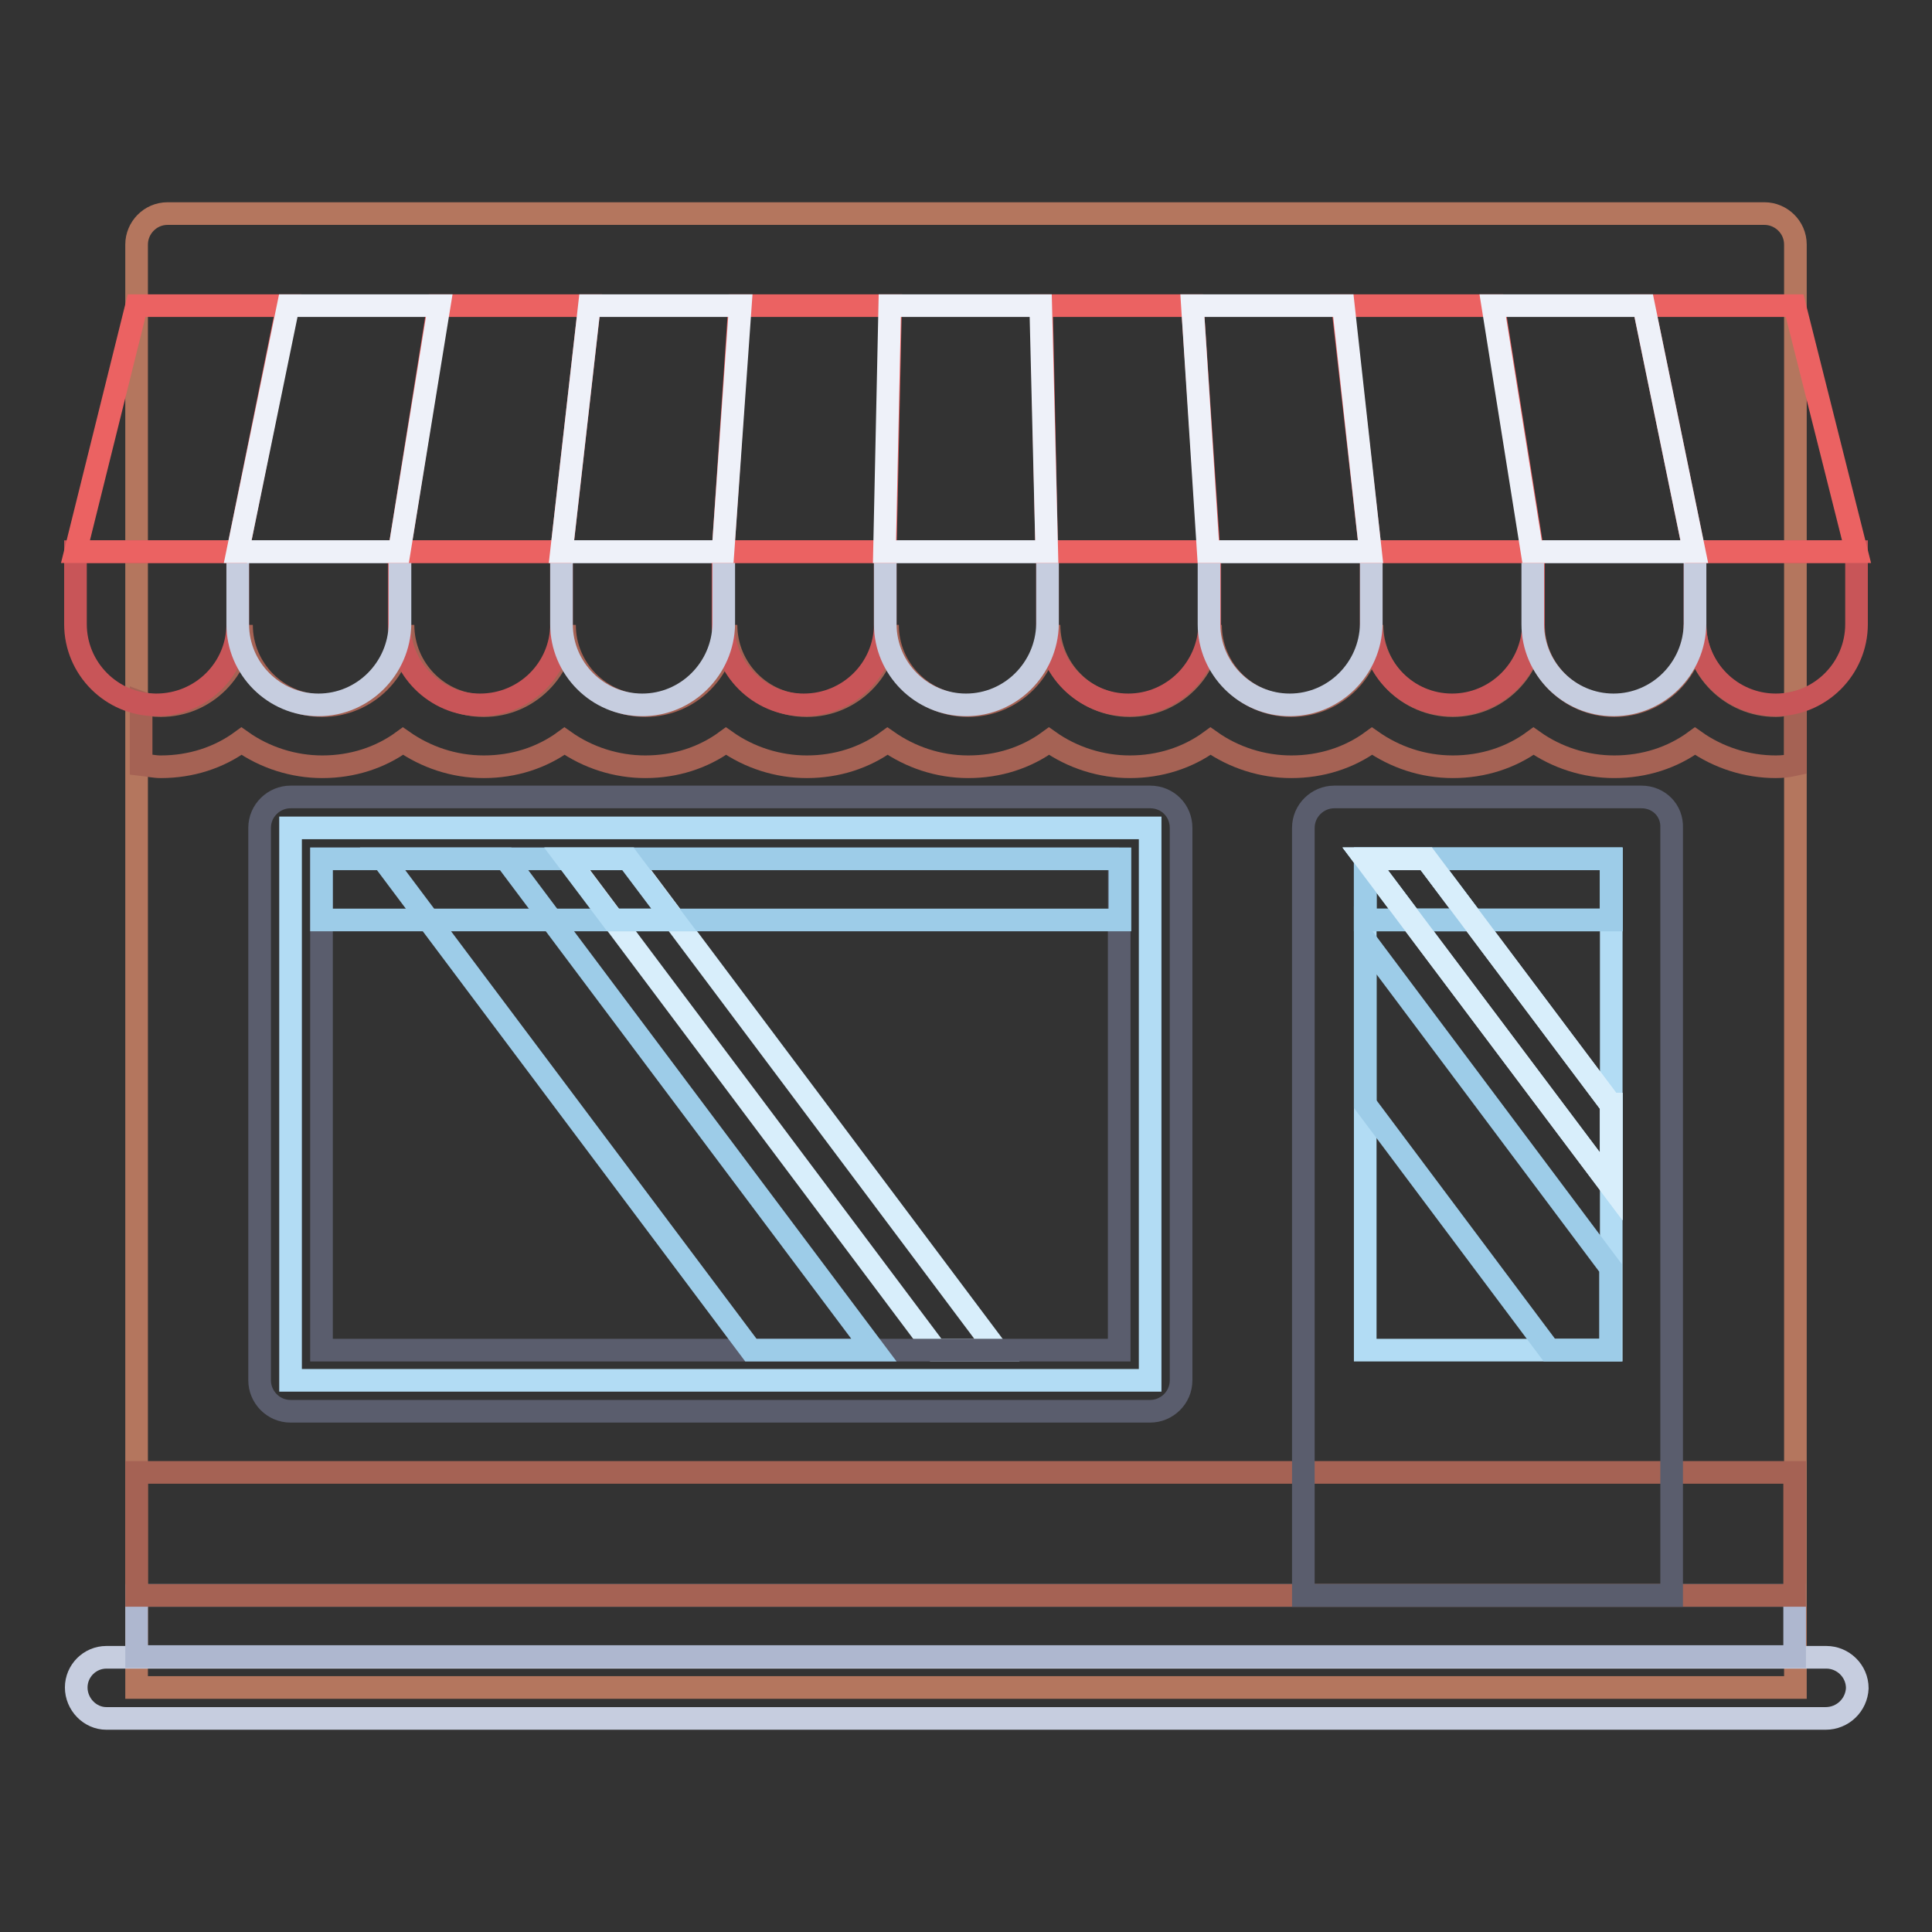 <?xml version="1.0" encoding="utf-8"?>
<!-- Svg Vector Icons : http://www.onlinewebfonts.com/icon -->
<!DOCTYPE svg PUBLIC "-//W3C//DTD SVG 1.1//EN" "http://www.w3.org/Graphics/SVG/1.1/DTD/svg11.dtd">
<svg version="1.1" xmlns="http://www.w3.org/2000/svg" xmlns:xlink="http://www.w3.org/1999/xlink" x="0px" y="0px" viewBox="0 0 256 256" enable-background="new 0 0 256 256" xml:space="preserve">
<rect x="0" y="0" width="256" height="256" fill="#333333" stroke="none"/>
<g> <path stroke-width="3" fill-opacity="0" stroke="#b4765e"  d="M237.9,223.6H18.1V32.4c0-2.2,1.8-4.1,4.1-4.1h211.6c2.2,0,4.1,1.8,4.1,4.1V223.6z"/> <path stroke-width="3" fill-opacity="0" stroke="#a56254"  d="M237.9,93.1c-0.8,0.2-1.7,0.4-2.6,0.4c-5.9,0-10.7-4.8-10.7-10.7c0,5.9-4.8,10.7-10.7,10.7 c-5.9,0-10.7-4.8-10.7-10.7c0,5.9-4.8,10.7-10.7,10.7c-5.9,0-10.7-4.8-10.7-10.7c0,5.9-4.8,10.7-10.7,10.7s-10.7-4.8-10.7-10.7 c0,5.9-4.8,10.7-10.7,10.7c-5.9,0-10.7-4.8-10.7-10.7c0,5.9-4.8,10.7-10.7,10.7c-5.9,0-10.7-4.8-10.7-10.7 c0,5.9-4.8,10.7-10.7,10.7c-5.9,0-10.7-4.8-10.7-10.7c0,5.9-4.8,10.7-10.7,10.7c-5.9,0-10.7-4.8-10.7-10.7 c0,5.9-4.8,10.7-10.7,10.7s-10.7-4.8-10.7-10.7c0,5.9-4.8,10.7-10.7,10.7c-5.9,0-10.7-4.8-10.7-10.7c0,5.9-4.8,10.7-10.7,10.7 c-0.9,0-1.8-0.1-2.6-0.4v8.2c0.9,0.1,1.7,0.3,2.6,0.3c4,0,7.7-1.2,10.7-3.4c3.1,2.2,6.9,3.4,10.7,3.4c4,0,7.7-1.2,10.7-3.4 c3,2.1,6.7,3.4,10.7,3.4c4,0,7.7-1.2,10.7-3.4c3.1,2.2,6.9,3.4,10.7,3.4c4,0,7.7-1.2,10.7-3.4c3.1,2.2,6.9,3.4,10.7,3.4 c4,0,7.7-1.2,10.7-3.4c3,2.1,6.7,3.4,10.7,3.4c4,0,7.7-1.2,10.7-3.4c3.1,2.2,6.9,3.4,10.7,3.4c4,0,7.7-1.2,10.7-3.4 c3.1,2.2,6.9,3.4,10.7,3.4c4,0,7.7-1.2,10.7-3.4c3,2.1,6.7,3.4,10.7,3.4c4,0,7.7-1.2,10.7-3.4c3.1,2.2,6.9,3.4,10.7,3.4 c4,0,7.7-1.2,10.7-3.4c3.1,2.2,6.9,3.4,10.7,3.4c0.9,0,1.7-0.1,2.6-0.3L237.9,93.1L237.9,93.1z"/> <path stroke-width="3" fill-opacity="0" stroke="#b2dcf4"  d="M38.5,109.7h113.9v73.2H38.5V109.7z"/> <path stroke-width="3" fill-opacity="0" stroke="#d8eefb"  d="M132.1,178.9h-8.1l-48.8-65.1h8.1L132.1,178.9z"/> <path stroke-width="3" fill-opacity="0" stroke="#c85558"  d="M106.5,93.4c-5.9,0-10.7-4.8-10.7-10.7v-9.6h21.5v9.6C117.3,88.6,112.5,93.4,106.5,93.4z M149.5,93.4 c-5.9,0-10.7-4.8-10.7-10.7v-9.6h21.5v9.6C160.2,88.6,155.4,93.4,149.5,93.4L149.5,93.4z M63.6,93.4c-5.9,0-10.7-4.8-10.7-10.7 v-9.6h21.5v9.6C74.4,88.6,69.6,93.4,63.6,93.4z M20.7,93.4c-5.9,0-10.7-4.8-10.7-10.7v-9.6h21.5v9.6C31.5,88.6,26.7,93.4,20.7,93.4 z M192.4,93.4c-5.9,0-10.7-4.8-10.7-10.7v-9.6h21.5v9.6C203.1,88.6,198.3,93.4,192.4,93.4L192.4,93.4z"/> <path stroke-width="3" fill-opacity="0" stroke="#c6cddf"  d="M85.1,93.4c-5.9,0-10.7-4.8-10.7-10.7v-9.6h21.5v9.6C95.8,88.6,91,93.4,85.1,93.4z M170.9,93.4 c-5.9,0-10.7-4.8-10.7-10.7v-9.6h21.5v9.6C181.6,88.6,176.8,93.4,170.9,93.4L170.9,93.4z"/> <path stroke-width="3" fill-opacity="0" stroke="#c85558"  d="M235.3,93.4c-5.9,0-10.7-4.8-10.7-10.7v-9.6H246v9.6C246,88.6,241.2,93.4,235.3,93.4z"/> <path stroke-width="3" fill-opacity="0" stroke="#c6cddf"  d="M213.8,93.4c-5.9,0-10.7-4.8-10.7-10.7v-9.6h21.5v9.6C224.5,88.6,219.7,93.4,213.8,93.4L213.8,93.4z  M42.2,93.4c-5.9,0-10.7-4.8-10.7-10.7v-9.6h21.5v9.6C52.9,88.6,48.1,93.4,42.2,93.4z M128,93.4c-5.9,0-10.7-4.8-10.7-10.7v-9.6 h21.5v9.6C138.7,88.6,133.9,93.4,128,93.4z"/> <path stroke-width="3" fill-opacity="0" stroke="#eb6262"  d="M117.3,73.1H95.8L98,40.5h20L117.3,73.1z M160.2,73.1h-21.5L138,40.5h20L160.2,73.1z M74.4,73.1H52.9 l5.2-32.6h20L74.4,73.1z M31.5,73.1H10l8.1-32.6h20L31.5,73.1z M203.1,73.1h-21.5l-3.7-32.6h20L203.1,73.1z"/> <path stroke-width="3" fill-opacity="0" stroke="#eef1f9"  d="M95.8,73.1H74.4l3.7-32.6h20L95.8,73.1z M181.6,73.1h-21.5L158,40.5h20L181.6,73.1z"/> <path stroke-width="3" fill-opacity="0" stroke="#eb6262"  d="M246,73.1h-21.5l-6.7-32.6h20L246,73.1z"/> <path stroke-width="3" fill-opacity="0" stroke="#eef1f9"  d="M224.5,73.1h-21.5l-5.2-32.6h20L224.5,73.1z M52.9,73.1H31.5l6.7-32.6h20L52.9,73.1z M138.7,73.1h-21.5 l0.7-32.6h20L138.7,73.1z"/> <path stroke-width="3" fill-opacity="0" stroke="#c6cddf"  d="M241.9,227.7H14.1c-2.2,0-4-1.9-4-4.1c0-2.2,1.8-4,4-4h227.9c2.2,0,4.1,1.8,4.1,4.1 C246,225.9,244.2,227.7,241.9,227.7L241.9,227.7z"/> <path stroke-width="3" fill-opacity="0" stroke="#aeb7cf"  d="M18.1,211.4h219.7v8.1H18.1V211.4z"/> <path stroke-width="3" fill-opacity="0" stroke="#a56254"  d="M18.1,195.1h219.7v16.3H18.1V195.1z"/> <path stroke-width="3" fill-opacity="0" stroke="#5a5d6d"  d="M148.3,113.8v65.1H42.6v-65.1H148.3 M152.4,105.6H38.5c-2.2,0-4.1,1.8-4.1,4.1v73.2c0,2.2,1.8,4.1,4.1,4.1 h113.9c2.2,0,4.1-1.8,4.1-4.1v-73.2C156.5,107.4,154.7,105.6,152.4,105.6z M217.5,105.6h-40.7c-2.2,0-4.1,1.8-4.1,4.1v101.7h48.8 V109.7C221.6,107.4,219.8,105.6,217.5,105.6z"/> <path stroke-width="3" fill-opacity="0" stroke="#b2dcf4"  d="M180.9,113.8h32.6v65.1h-32.6V113.8z"/> <path stroke-width="3" fill-opacity="0" stroke="#9dcce8"  d="M42.6,113.8h105.8v8.1H42.6V113.8z M180.9,113.8h32.6v8.1h-32.6V113.8z"/> <path stroke-width="3" fill-opacity="0" stroke="#9dcce8"  d="M115.8,178.9H99.5l-48.8-65.1H67L115.8,178.9z"/> <path stroke-width="3" fill-opacity="0" stroke="#b2dcf4"  d="M89.3,121.9l-6.1-8.1h-8.1l6.1,8.1H89.3z"/> <path stroke-width="3" fill-opacity="0" stroke="#d8eefb"  d="M213.4,146.3L189,113.8h-8.1l32.6,43.4V146.3z"/> <path stroke-width="3" fill-opacity="0" stroke="#b2dcf4"  d="M195.1,121.9l-6.1-8.1h-8.1l6.1,8.1H195.1z"/> <path stroke-width="3" fill-opacity="0" stroke="#9dcce8"  d="M180.9,113.8h32.6v8.1h-32.6V113.8z"/> <path stroke-width="3" fill-opacity="0" stroke="#d8eefb"  d="M213.4,146.3L189,113.8h-8.1l32.6,43.4V146.3z"/> <path stroke-width="3" fill-opacity="0" stroke="#9dcce8"  d="M180.9,124.6v21.7l24.4,32.6h8.1V168L180.9,124.6z"/></g>
</svg>